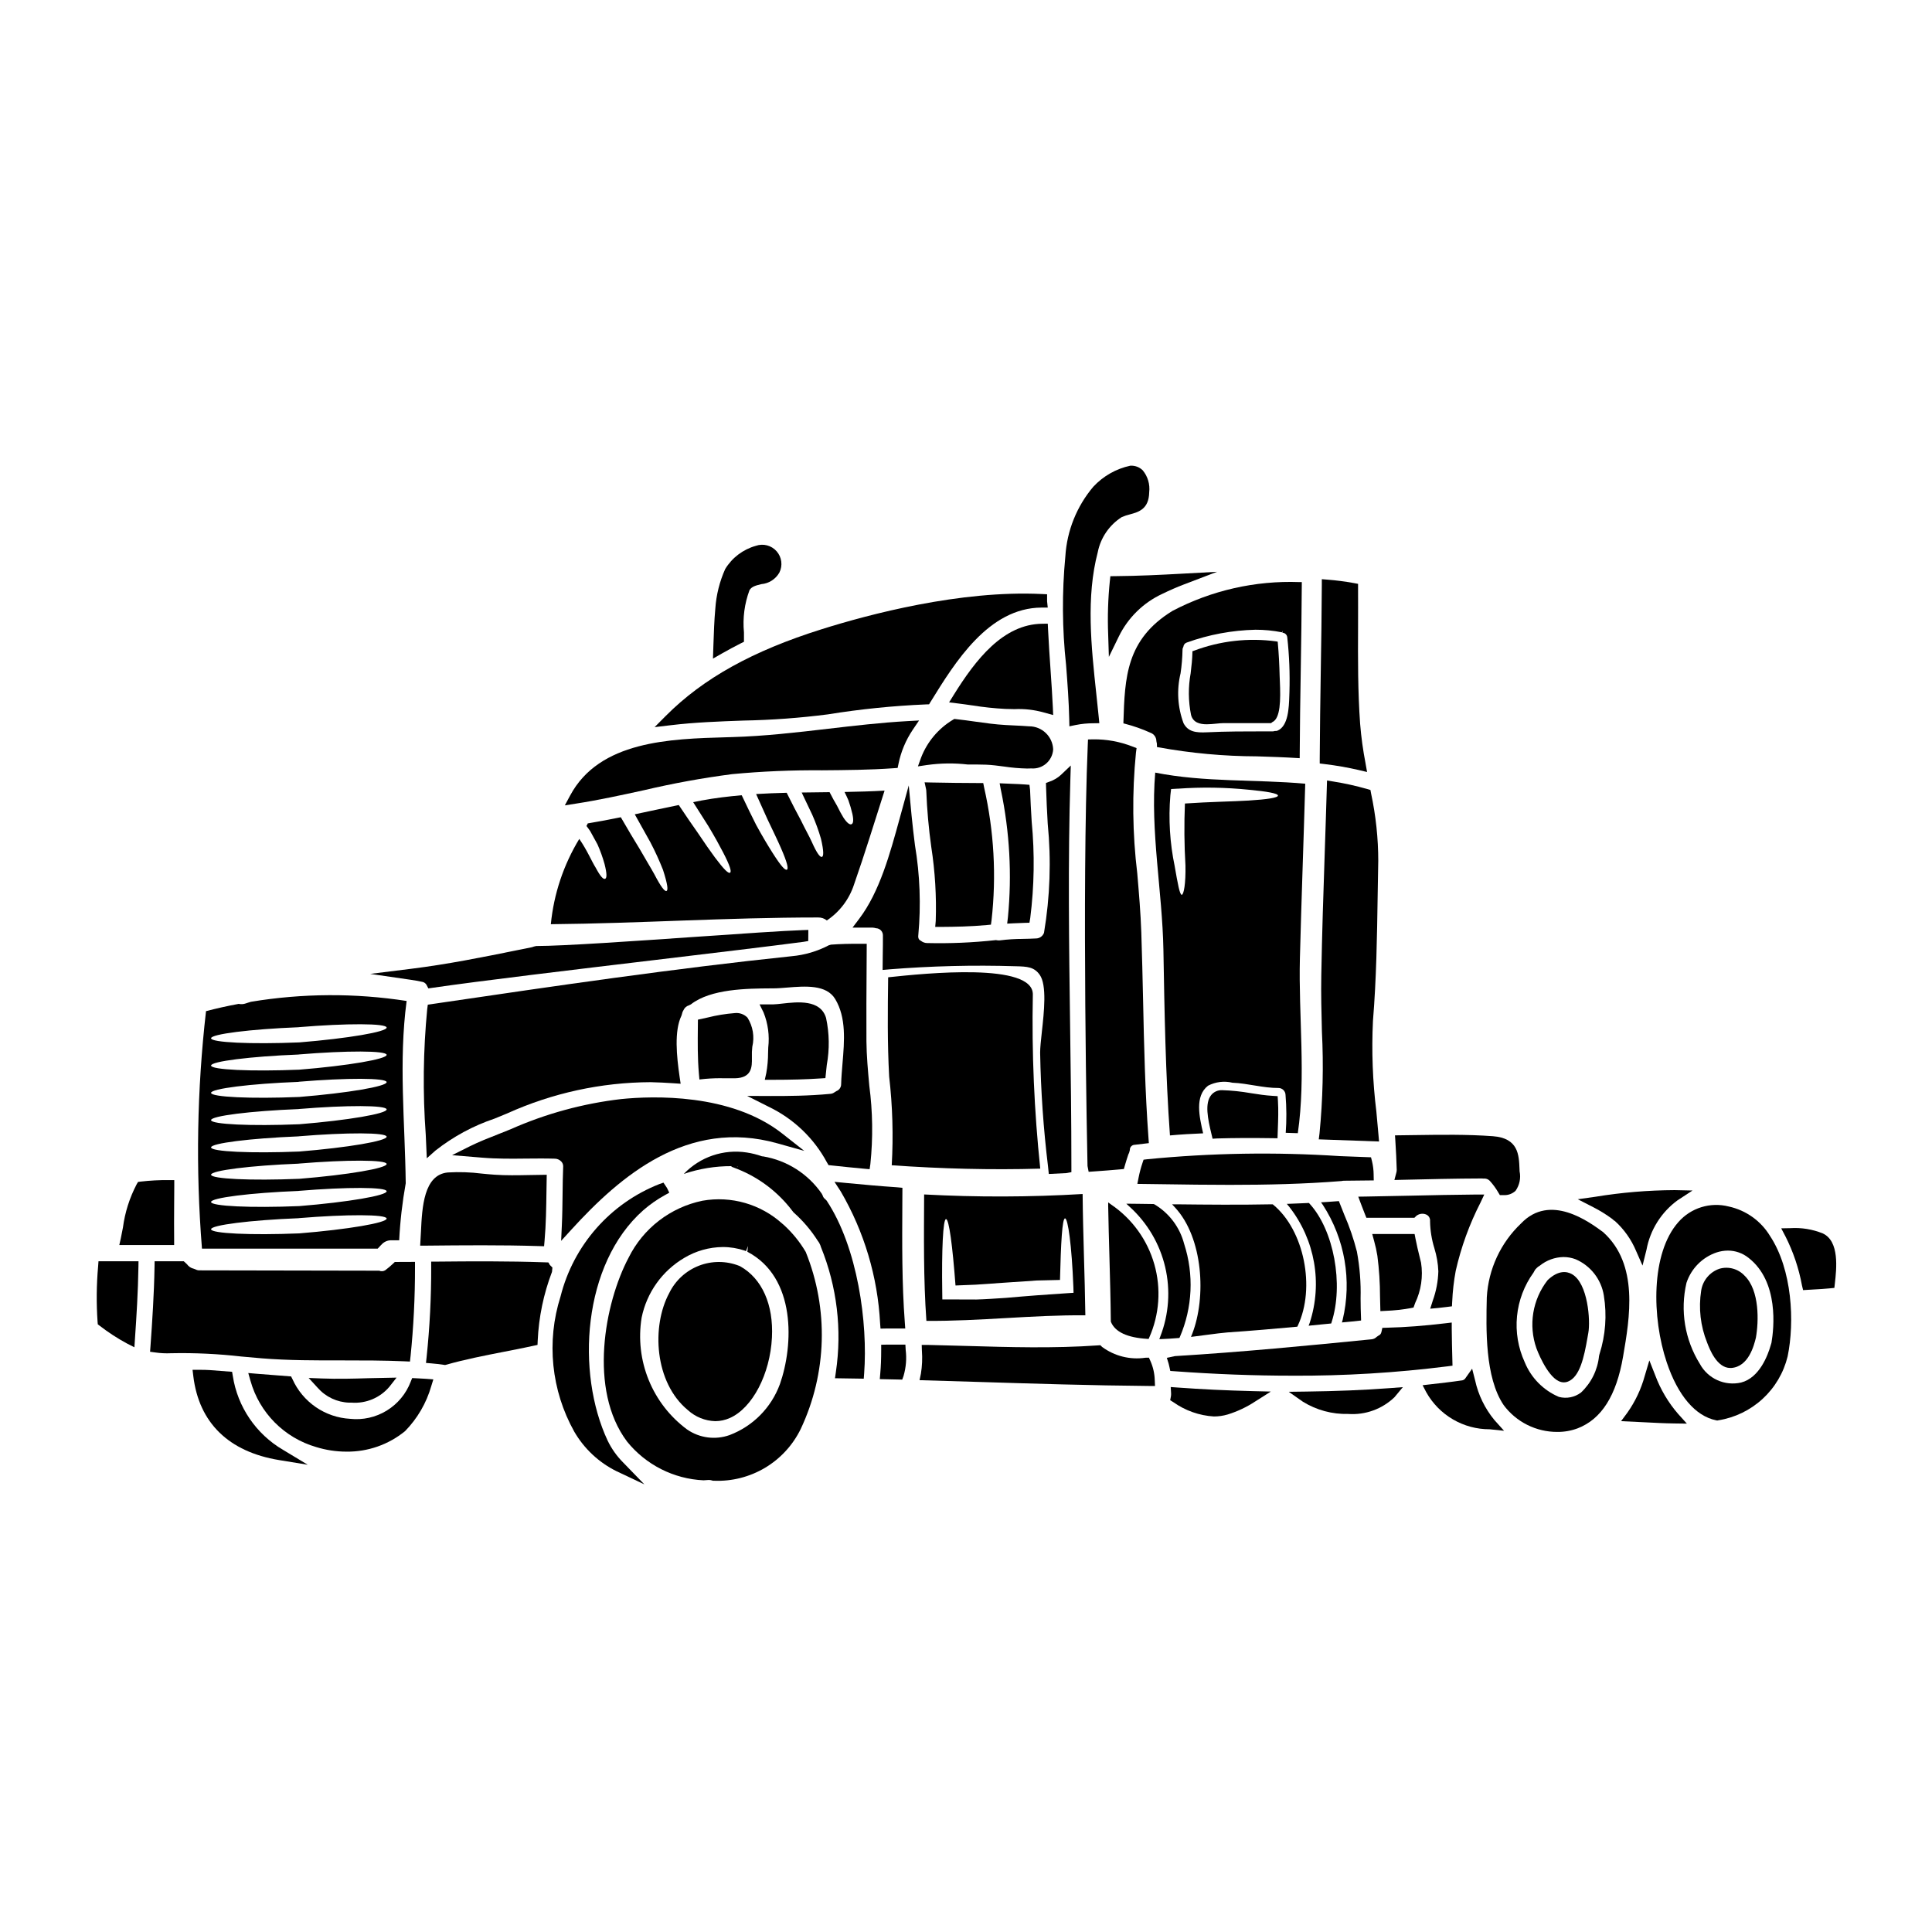 <?xml version="1.0" encoding="UTF-8"?>
<!-- Uploaded to: SVG Repo, www.svgrepo.com, Generator: SVG Repo Mixer Tools -->
<svg fill="#000000" width="800px" height="800px" version="1.1" viewBox="144 144 512 512" xmlns="http://www.w3.org/2000/svg">
 <g>
  <path d="m343.37 421.39c0.625-2.637 0.164-5.414-1.281-7.707-0.879-0.902-2.125-1.348-3.375-1.203-2.434 0.188-4.848 0.582-7.215 1.18l-2.539 0.559-0.02 1.895c-0.043 4.074-0.09 8.293 0.281 12.465l0.133 1.496 1.496-0.16c1.746-0.156 3.504-0.211 5.258-0.16h2.656c4.57-0.086 4.531-3.148 4.5-5.394v-1.574c0.023-0.41 0.059-0.887 0.105-1.395z"/>
  <path d="m363.57 452.77 0.789 0.082c2.887 0.316 5.789 0.605 8.703 0.875l1.395 0.125 0.203-1.383c0.715-6.894 0.621-13.852-0.285-20.727-0.359-3.938-0.727-7.969-0.762-11.809-0.039-6.621 0-13.242 0.047-19.855l0.031-5.961h-1.469c-3-0.027-5.602 0.043-8 0.223l-0.582 0.168-0.004 0.004c-3.055 1.602-6.402 2.586-9.84 2.894-31.113 3.25-62.617 7.871-93.086 12.355l-3.34 0.492-0.145 1.109h-0.004c-1.074 11.078-1.207 22.227-0.395 33.328l0.281 6.266 2.316-2.062h0.004c4.676-3.68 9.949-6.531 15.594-8.434 1.133-0.461 2.273-0.926 3.422-1.406h-0.004c11.938-5.394 24.879-8.211 37.977-8.266 2.023 0.051 4.074 0.145 6.125 0.289l1.836 0.125-0.27-1.816c-0.789-5.422-1.48-12.172 0.488-16.223l0.133-0.441c0.059-0.355 0.191-0.695 0.395-0.996 0.27-0.633 0.809-1.113 1.473-1.305l0.5-0.254c5.285-4.129 14.906-4.195 21.277-4.238h0.527c1.113 0 2.363-0.105 3.68-0.211 4.883-0.395 10.43-0.824 12.758 3.043 2.961 4.926 2.441 11.086 1.938 17.043-0.156 1.883-0.316 3.734-0.363 5.512v-0.008c0.012 0.82-0.492 1.559-1.258 1.848l-0.395 0.238c-0.352 0.293-0.789 0.469-1.246 0.492-5.711 0.547-11.414 0.578-15.742 0.57l-6.277-0.027 5.606 2.82-0.004 0.004c6.644 3.152 12.102 8.352 15.57 14.832z"/>
  <path d="m391.84 389.64h1.574c3.762-0.023 7.82-0.098 12.012-0.488l1.18-0.109 0.16-1.156 0.004-0.004c1.324-11.758 0.656-23.652-1.969-35.188l-0.234-1.18h-1.203c-4.164-0.023-8.32-0.047-12.48-0.145l-1.859-0.043 0.395 1.82-0.004-0.004c0.039 0.172 0.062 0.348 0.062 0.527 0.191 4.949 0.633 9.887 1.32 14.797 1.004 6.484 1.398 13.047 1.18 19.609z"/>
  <path d="m410.91 388.77 1.734-0.086c0.98-0.047 1.969-0.09 2.957-0.117l1.215-0.031 0.199-1.203 0.004-0.004c1.074-8.473 1.207-17.039 0.391-25.539-0.168-2.832-0.34-5.664-0.434-8.484l-0.164-1.32-1.316-0.102c-1.055-0.082-2.109-0.117-3.148-0.156l-3.434-0.148 0.34 1.832 0.004-0.008c2.309 11.055 2.938 22.398 1.855 33.641z"/>
  <path d="m419.68 453.7c-1.609-15.305-2.269-30.691-1.969-46.078 0.266-8.629-28.461-5.688-38.34-4.629-0.117 8.746-0.215 17.52 0.266 26.27h-0.004c0.906 7.812 1.133 15.691 0.688 23.543 13.02 0.918 26.297 1.277 39.359 0.895z"/>
  <path d="m421.19 351.49 0.027 1.059c0.082 3.242 0.262 6.492 0.438 9.734 0.953 9.641 0.621 19.367-0.984 28.922-0.328 0.898-1.184 1.496-2.144 1.496-1.133 0.07-2.269 0.09-3.41 0.113l0.004 0.004c-2.059 0-4.113 0.129-6.156 0.391-0.262 0.027-0.527 0.016-0.789-0.035l-0.227-0.043-0.23 0.027c-5.981 0.652-11.996 0.906-18.008 0.762-0.609-0.004-1.199-0.219-1.672-0.605-0.359-0.168-0.82-0.508-0.676-1.527 0.727-7.934 0.43-15.926-0.887-23.781-0.324-2.606-0.645-5.219-0.895-7.832l-0.754-8.027-2.363 8.594c-2.641 9.637-5.367 19.598-10.754 26.73l-1.789 2.363 5.32-0.004c0.305 0.016 0.609 0.07 0.902 0.16 0.508 0.012 0.988 0.227 1.336 0.598 0.344 0.371 0.523 0.867 0.5 1.371 0 1.668 0 3.324-0.039 4.981l-0.043 4.106 1.621-0.141v-0.004c11.191-0.902 22.422-1.184 33.645-0.836 3.172 0.07 4.894 0.203 6.371 2.269 1.938 2.723 1.148 9.875 0.57 15.098-0.242 2.242-0.461 4.18-0.461 5.617h0.004c0.18 10.074 0.879 20.129 2.094 30.129l0.203 1.938 4.594-0.227 1.391-0.254v-1.418c0-12.355-0.168-24.867-0.336-36.969-0.293-21.59-0.598-43.91 0.066-65.789l0.109-3.59-2.602 2.477c-0.859 0.793-1.875 1.398-2.981 1.781z"/>
  <path d="m416.71 336.48c-1.281-0.105-2.574-0.164-3.867-0.223l-2.285-0.117c-2.754-0.145-5.512-0.535-8.18-0.914-1.652-0.23-3.309-0.465-4.973-0.645l-0.508-0.055-0.43 0.27v-0.008c-3.82 2.312-6.762 5.824-8.371 9.988l-0.836 2.32 2.438-0.363v0.004c3.578-0.504 7.203-0.547 10.793-0.133 1.574 0 3.199-0.02 4.812 0.047 1.613 0.066 3.148 0.277 4.746 0.484 2.035 0.309 4.086 0.488 6.141 0.531 0.363 0 0.727 0 1.094-0.027 1.445 0.121 2.879-0.348 3.977-1.301 1.094-0.953 1.758-2.309 1.84-3.758-0.145-3.418-2.969-6.113-6.391-6.102z"/>
  <path d="m427.36 334.71 0.039 1.773 1.734-0.363v0.004c1.512-0.301 3.047-0.449 4.59-0.449l1.609-0.023-0.156-1.598c-0.199-2.027-0.422-4.074-0.641-6.133-1.359-12.625-2.754-25.688 0.395-37.637h-0.004c0.773-3.809 3.059-7.141 6.332-9.238 0.715-0.309 1.453-0.555 2.207-0.738 2.231-0.605 5.008-1.363 5.082-5.848 0.25-2.102-0.375-4.215-1.73-5.84-0.879-0.848-2.07-1.285-3.289-1.203-3.754 0.812-7.168 2.75-9.785 5.559-4.394 5.191-6.996 11.664-7.414 18.453-0.914 9.578-0.848 19.223 0.191 28.785 0.367 4.758 0.734 9.676 0.84 14.496z"/>
  <path d="m347.55 422.98c0 1.809-0.16 3.609-0.477 5.391l-0.395 1.789h1.832c5.234 0 9.242-0.113 12.988-0.367l1.242-0.082 0.367-3.492c0.754-4.129 0.688-8.363-0.195-12.469-1.484-4.934-7.582-4.242-11.617-3.789-0.918 0.102-1.742 0.199-2.363 0.207h-3.644l1.059 2.133c1.184 2.949 1.613 6.148 1.246 9.305z"/>
  <path d="m314.63 353.42c7.723-1.82 15.535-3.246 23.406-4.266 7.934-0.746 15.898-1.086 23.867-1.016 6.18-0.047 12.566-0.098 18.867-0.547l1.113-0.078 0.227-1.094c0.656-3.223 1.938-6.281 3.773-9.012l1.676-2.473-2.981 0.164c-7.086 0.395-14.203 1.227-21.109 2.031-8.324 0.973-16.926 1.969-25.43 2.207l-1.449 0.043c-15.027 0.422-33.727 0.945-41.496 15.434l-1.406 2.617 2.93-0.461c6.062-0.938 12.137-2.266 18.012-3.551z"/>
  <path d="m420.25 309.3c-10.426 0.074-17.73 9.578-23.508 18.867l-1.223 1.969 2.297 0.281c1.281 0.152 2.562 0.34 3.836 0.523l0.004-0.004c2.902 0.469 5.824 0.781 8.762 0.934 0.789 0.031 1.598 0.043 2.434 0.055h-0.004c2.633-0.125 5.266 0.176 7.801 0.895l2.453 0.672-0.082-1.969c-0.137-3.039-0.367-6.371-0.605-9.883-0.238-3.512-0.496-7.195-0.676-10.945l-0.066-1.414z"/>
  <path d="m255.82 404.18c0.508 0.07 0.957 0.375 1.215 0.82l0.48 0.934 1.039-0.148c12.77-1.859 37.555-4.816 59.434-7.426 15.512-1.855 30.016-3.586 38.926-4.762l1.281-0.219 0.023-2.941-1.527 0.051c-5.203 0.18-16.289 0.949-28.012 1.758-16.531 1.145-35.273 2.445-42.562 2.457l-0.605 0.133c-0.176 0.078-0.359 0.141-0.547 0.184l-3.59 0.723c-9.68 1.969-18.816 3.801-28.422 4.996l-10.852 1.348 10.82 1.574c0.938 0.145 1.918 0.305 2.898 0.52z"/>
  <path d="m363.12 387.93c3.379-2.258 5.906-5.586 7.18-9.445 2.894-8.266 5.449-16.629 8.121-24.965-3.543 0.215-7.062 0.289-10.605 0.363 0.395 0.789 0.723 1.539 1.016 2.191 0.422 1.18 0.777 2.387 1.059 3.613 0.395 1.832 0.191 2.602-0.266 2.754-0.457 0.152-1.18-0.34-2.144-1.832-0.484-0.789-1.012-1.758-1.664-3.086-0.602-0.988-1.25-2.191-1.969-3.59-2.457 0.023-4.941 0.047-7.394 0.094 1.059 2.191 2 4.168 2.793 5.879l0.004 0.004c0.91 2.066 1.684 4.191 2.312 6.359 0.789 3.379 0.719 4.699 0.238 4.82s-1.328-0.965-2.652-3.938c-0.648-1.469-1.73-3.324-2.914-5.781-1.086-2.004-2.34-4.414-3.758-7.277-2.699 0.07-5.398 0.168-8.102 0.336 1.133 2.484 2.144 4.723 3.016 6.691 1.516 3.184 2.719 5.664 3.566 7.617 1.684 3.856 2.047 5.512 1.574 5.734-0.473 0.223-1.574-0.941-3.856-4.555-1.129-1.781-2.578-4.168-4.285-7.301-1.133-2.238-2.414-4.867-3.832-7.871-3.519 0.316-7.039 0.723-10.531 1.375-0.766 0.145-1.574 0.316-2.336 0.457 1.516 2.363 2.867 4.484 4.023 6.34 1.734 2.891 2.988 5.18 3.906 6.961 1.855 3.566 2.289 5.117 1.855 5.394-0.438 0.281-1.574-0.789-4-4.023-1.203-1.613-2.723-3.805-4.602-6.606-1.449-2.047-3.113-4.481-4.992-7.301-3.883 0.789-7.758 1.641-11.664 2.461 1.574 2.793 2.965 5.277 4.144 7.422v0.004c1.246 2.371 2.359 4.805 3.34 7.297 1.25 3.883 1.398 5.422 0.918 5.594-0.48 0.168-1.473-1.086-3.254-4.508-0.941-1.711-2.289-3.883-3.906-6.723-1.422-2.289-3.059-5.062-4.941-8.312-2.918 0.602-5.828 1.152-8.77 1.637h0.004c-0.023 0.086-0.055 0.168-0.102 0.242-0.086 0.141-0.168 0.285-0.238 0.434 0.363 0.484 0.723 0.941 1.012 1.398 0.699 1.277 1.328 2.438 1.906 3.473v-0.004c0.75 1.688 1.379 3.43 1.875 5.207 0.676 2.648 0.625 3.758 0.145 3.938-0.48 0.176-1.25-0.625-2.508-2.988-1.059-1.66-2.144-4.41-4.328-7.59-4.18 6.875-6.758 14.602-7.539 22.605 23.547-0.219 46.445-1.785 70.824-1.785 0.844-0.023 1.664 0.254 2.32 0.785z"/>
  <path d="m340.37 314.47 0.789-0.395v-2.477 0.004c-0.367-3.801 0.137-7.629 1.469-11.203 0.551-0.926 1.574-1.223 3.148-1.598 1.996-0.176 3.781-1.32 4.769-3.062 0.93-1.855 0.641-4.094-0.734-5.648-1.371-1.559-3.555-2.129-5.512-1.438-3.387 0.945-6.289 3.144-8.113 6.148-1.484 3.312-2.371 6.859-2.617 10.48-0.293 3.203-0.395 6.465-0.504 9.613l-0.121 3.644 2.297-1.312c1.676-0.953 3.383-1.875 5.129-2.758z"/>
  <path d="m340.92 334.96c7.519-0.137 15.023-0.684 22.48-1.645 8.613-1.391 17.301-2.273 26.02-2.641l0.789-0.023 0.418-0.676c6.488-10.504 15.352-24.891 29.406-24.961h1.633l-0.172-1.625h-0.004c-0.008-0.164-0.008-0.328 0-0.492v-1.41l-1.406-0.066c-21.602-1.047-45.801 5.387-58.301 9.32-18.301 5.738-31.43 13.027-41.305 22.941l-3.004 3.016 4.223-0.504c6.375-0.773 12.91-1.008 19.223-1.234z"/>
  <path d="m197.52 474.86c0 0.023 0.023 0.023 0.023 0.047h46.535c0.238-0.238 0.48-0.48 0.695-0.742v-0.004c0.094-0.117 0.199-0.223 0.316-0.312 0.66-0.758 1.621-1.184 2.625-1.16h2.074c0.254-5.066 0.836-10.113 1.734-15.109-0.191-16.168-1.906-32.273 0.238-48.316l0.004 0.004c-13.68-2.121-27.605-2.047-41.258 0.215-0.457 0.145-0.914 0.266-1.375 0.434-0.602 0.215-1.25 0.254-1.875 0.121-3.016 0.555-5.902 1.203-8.66 1.93-2.387 20.832-2.754 41.844-1.086 62.746zm25.645-58.648c12.77-1.059 23.223-1.035 23.301 0.098 0.078 1.133-10.266 2.891-23.16 3.938-12.867 0.531-23.324 0.023-23.371-1.086-0.051-1.109 10.379-2.426 23.227-2.934zm0 7.231c12.77-1.059 23.223-1.035 23.301 0.094s-10.266 2.894-23.16 3.938c-12.867 0.527-23.324 0.023-23.371-1.086-0.051-1.109 10.379-2.422 23.227-2.93zm0 7.231c12.77-1.062 23.223-1.039 23.301 0.094 0.078 1.133-10.266 2.894-23.16 3.938-12.867 0.531-23.324 0.023-23.371-1.082-0.051-1.105 10.379-2.43 23.227-2.918zm0 7.227c12.77-1.059 23.223-1.035 23.301 0.098 0.078 1.133-10.266 2.894-23.16 3.938-12.867 0.531-23.324 0.023-23.371-1.086-0.051-1.109 10.379-2.426 23.227-2.934zm0 7.231c12.77-1.059 23.223-1.035 23.301 0.098 0.078 1.133-10.266 2.891-23.16 3.938-12.867 0.527-23.324 0.023-23.371-1.086-0.051-1.109 10.379-2.418 23.227-2.934zm0 7.231c12.77-1.062 23.223-1.035 23.301 0.094 0.078 1.129-10.266 2.894-23.16 3.938-12.867 0.531-23.324 0.027-23.371-1.082-0.051-1.109 10.379-2.43 23.227-2.934zm0 7.231c12.77-1.062 23.223-1.039 23.301 0.094 0.078 1.133-10.266 2.894-23.16 3.938-12.867 0.531-23.324 0.023-23.371-1.082-0.051-1.105 10.379-2.43 23.227-2.934zm0 7.227c12.77-1.059 23.223-1.035 23.301 0.098 0.078 1.133-10.266 2.894-23.16 3.938-12.867 0.531-23.324 0.023-23.371-1.086-0.051-1.109 10.379-2.426 23.227-2.934z"/>
  <path d="m466.54 445.7c4.356-0.125 9.125-0.152 14.562-0.07l1.453 0.023 0.09-2.598c0.09-2.363 0.176-4.82 0.027-7.258l-0.082-1.305-1.305-0.078c-1.926-0.113-3.809-0.395-5.809-0.715h0.004c-2.508-0.445-5.043-0.707-7.586-0.789h-0.062c-1.105-0.039-2.168 0.441-2.863 1.305-1.719 2.16-0.934 6.144 0.094 10.379l0.285 1.18z"/>
  <path d="m490.8 495.33 0.789-0.082c0.789-0.086 1.617-0.164 2.434-0.242 0.816-0.078 1.629-0.152 2.438-0.238l0.32-0.035 0.098-0.305c3.266-10.066 0.598-24.469-5.84-31.453l-0.152-0.164h-0.23c-1.539 0.074-3.082 0.145-4.621 0.191l-1.02 0.035 0.66 0.789-0.008-0.004c6.824 8.711 8.852 20.254 5.41 30.77z"/>
  <path d="m459.62 498.29 0.824-0.102c1.18-0.145 2.309-0.297 3.375-0.438 2.238-0.293 4.172-0.547 5.477-0.645 6.277-0.422 12.469-0.969 18.223-1.492l0.281-0.027 0.121-0.25c4.766-10.082 1.672-25.363-6.5-32.066l-0.141-0.113-0.195-0.004c-8.559 0.172-17.203 0.094-25.336 0h-1.145l0.789 0.844c7.445 8.012 8.352 23.805 4.535 33.535z"/>
  <path d="m499.62 494.46 0.703-0.066c1.309-0.117 2.606-0.238 3.91-0.395l0.465-0.051-0.008-0.469c-0.09-1.777-0.105-3.621-0.121-5.406v-0.004c0.109-4.152-0.219-8.305-0.977-12.387-0.844-3.324-1.957-6.574-3.328-9.723-0.445-1.102-0.891-2.199-1.312-3.309l-0.133-0.344-0.371 0.027c-1.07 0.09-2.16 0.156-3.231 0.227l-1.137 0.07 0.516 0.719v0.004c5.816 9 7.703 19.984 5.223 30.41z"/>
  <path d="m523.02 490.82 2.223-0.207c0.789-0.074 1.574-0.168 2.316-0.27l1.223-0.156 0.062-1.23h0.004c0.121-2.754 0.434-5.496 0.938-8.203 1.422-6.273 3.629-12.344 6.566-18.07l0.992-2.117h-2.344c-5.668 0.043-11.344 0.168-17.016 0.297-3.984 0.086-7.961 0.176-11.938 0.234l-2.094 0.031 0.734 1.969c0.344 0.902 0.68 1.805 1.047 2.707l0.375 0.926h12.715l0.434-0.434h-0.004c0.727-0.645 1.758-0.82 2.66-0.453 0.711 0.289 1.145 1.016 1.066 1.781 0.039 2.434 0.426 4.852 1.145 7.176 0.613 1.984 0.969 4.039 1.051 6.113-0.078 2.652-0.574 5.277-1.477 7.769z"/>
  <path d="m513.53 456.71 1.969-0.047c7.086-0.168 14.141-0.336 21.234-0.359l0.309 0.027h0.133v0.004c0.598-0.062 1.195 0.148 1.617 0.578 0.863 0.949 1.625 1.984 2.266 3.098l0.422 0.699h0.941-0.004c1.188 0.09 2.356-0.324 3.227-1.141 1.051-1.496 1.438-3.363 1.066-5.156l-0.02-0.562c-0.148-3.859-0.324-8.238-7.055-8.742-6.836-0.504-13.75-0.395-20.434-0.301l-5.512 0.074 0.102 1.555c0.168 2.535 0.285 5.074 0.359 7.566h0.004c-0.004 0.273-0.043 0.547-0.121 0.809z"/>
  <path d="m469.93 458c9.801 0 19.723-0.215 29.637-1.016 0.195-0.051 0.391-0.078 0.59-0.078l7.902-0.086-0.031-1.492h0.004c-0.008-1.199-0.152-2.394-0.43-3.562l-0.273-1.07-8.301-0.316c-17.008-1.117-34.082-0.836-51.051 0.836l-0.918 0.113-0.297 0.879h0.004c-0.422 1.242-0.758 2.512-1.012 3.797l-0.344 1.738 6.84 0.09c5.832 0.09 11.73 0.168 17.68 0.168z"/>
  <path d="m519.11 472.21-0.227-1.18h-11.227l0.508 1.867c0.359 1.281 0.645 2.586 0.855 3.902 0.465 3.59 0.699 7.203 0.703 10.82l0.094 3.844 1.52-0.086v0.004c2.16-0.086 4.316-0.32 6.445-0.703l0.816-0.164 0.426-1.18h-0.004c1.594-3.328 2.144-7.055 1.574-10.699l-0.336-1.379c-0.418-1.691-0.824-3.356-1.148-5.047z"/>
  <path d="m504.09 348.07 2.199 0.516-0.395-2.219h0.004c-0.68-3.484-1.164-7.004-1.449-10.543-0.617-8.516-0.582-17.223-0.547-25.645 0-3.418 0.023-6.824 0-10.234v-1.219l-1.18-0.219h-0.004c-2.266-0.41-4.551-0.707-6.848-0.887l-1.574-0.129v1.574c-0.031 7.617-0.156 15.223-0.277 22.828-0.117 7.707-0.238 15.41-0.277 23.125v1.312l1.305 0.16h0.004c3.039 0.363 6.055 0.891 9.039 1.578z"/>
  <path d="m441.72 335.31v0.395l0.395 0.094c2.316 0.602 4.582 1.398 6.762 2.383 0.938 0.332 1.566 1.211 1.574 2.203l0.027 0.156v0.004c0.098 0.328 0.141 0.676 0.125 1.023v0.395l0.395 0.082-0.004-0.004c8.617 1.57 17.359 2.371 26.117 2.398 3.543 0.113 7.215 0.23 10.805 0.457l0.52 0.031v-0.52c0.035-7.613 0.156-15.352 0.277-22.828 0.117-7.477 0.238-15.223 0.277-22.828l-0.004-0.496h-0.68c-11.672-0.422-23.254 2.211-33.594 7.637-12.301 7.555-12.621 17.688-12.992 29.418zm15.137-12.879h0.004c0.309-2.059 0.48-4.137 0.52-6.219v-0.023c-0.016-0.223 0.043-0.449 0.168-0.637l0.062-0.172c0.059-0.512 0.41-0.941 0.902-1.102 5.836-2.102 11.977-3.246 18.18-3.391 2.359-0.008 4.715 0.223 7.031 0.684h-0.023l0.273-0.395-0.145 0.438v0.027l0.133 0.039-0.004 0.004c0.633 0.078 1.125 0.59 1.18 1.227 0.531 4.793 0.723 9.613 0.578 14.434 0 0.32-0.027 0.668-0.035 1.047-0.105 3.188-0.27 8.004-3.106 9.23h-0.004c-0.207 0.09-0.438 0.121-0.664 0.098h-0.09l-0.082 0.027c-0.152 0.047-0.312 0.074-0.473 0.074h-2.305c-4.559 0-10.211 0-15.113 0.246-3.004 0.152-4.992-0.176-6.172-2.363l-0.004 0.004c-1.59-4.246-1.871-8.867-0.809-13.277z"/>
  <path d="m432.5 454.54 1.547-0.109c2.266-0.16 4.551-0.328 6.785-0.535l1.004-0.094 0.277-0.973c0.285-0.992 0.594-1.969 0.895-2.852h-0.004c0.066-0.172 0.145-0.34 0.23-0.504l0.184-0.688h0.004c-0.027-0.367 0.105-0.727 0.355-0.992 0.254-0.266 0.605-0.418 0.973-0.414l3.707-0.438-0.102-1.402c-0.887-12.156-1.18-24.508-1.426-36.465-0.133-5.981-0.273-11.965-0.473-17.965-0.18-5.188-0.625-10.438-1.059-15.52l0.004 0.004c-1.301-10.672-1.422-21.457-0.359-32.156l0.16-1.18-1.098-0.418c-3.305-1.301-6.836-1.949-10.387-1.906l-1.387 0.031-0.059 1.391c-1.602 38.18-0.133 108.66-0.07 111.64z"/>
  <path d="m571.27 467.04 0.395 0.352c0.125 0.066 0.242 0.148 0.355 0.238 2.387 2.176 4.277 4.844 5.531 7.824l1.738 3.938 1.043-4.184 0.004-0.004c0.965-5.254 3.906-9.938 8.215-13.098l3.988-2.606-4.762-0.105h-0.004c-7.047 0.035-14.078 0.625-21.031 1.77l-4.621 0.648 4.152 2.129c1.75 0.895 3.418 1.934 4.996 3.098z"/>
  <path d="m463.82 335.94c0.828 0 1.684-0.086 2.484-0.164 0.711-0.074 1.387-0.141 1.969-0.141h12.574l0.234-0.184c0.039-0.035 0.082-0.07 0.078-0.074 2.176-0.93 2.25-5.809 2.012-10.949-0.023-0.457-0.039-0.848-0.047-1.129-0.078-3.203-0.234-6.109-0.488-8.875l-0.031-0.375-0.367-0.066 0.004-0.008c-7.394-1.008-14.926-0.148-21.906 2.5l-0.336 0.109v0.352c-0.031 1.746-0.234 3.543-0.461 5.445l0.004-0.004c-0.672 3.668-0.641 7.426 0.094 11.082 0.543 2.023 2.285 2.481 4.184 2.481z"/>
  <path d="m438.26 296.7-0.141 1.309-0.004-0.004c-0.477 4.688-0.625 9.402-0.438 14.113l0.188 5.965 2.613-5.363v-0.004c2.426-4.984 6.488-8.98 11.512-11.32 2-0.973 3.871-1.789 5.734-2.5l8.816-3.363-9.422 0.508c-5.582 0.305-11.531 0.598-17.547 0.645z"/>
  <path d="m509.32 444.87c-0.18-2.098-0.367-4.199-0.57-6.297-0.984-7.961-1.289-15.996-0.902-24.008 0.914-11.137 1.082-22.348 1.246-33.195 0.047-3.047 0.094-6.098 0.156-9.16h0.004c0-6.039-0.641-12.062-1.91-17.965l-0.164-0.895-0.871-0.25c-2.945-0.848-5.941-1.512-8.973-1.992l-1.66-0.273-0.051 1.684c-0.164 5.789-0.363 11.578-0.555 17.367-0.359 10.676-0.723 21.711-0.914 32.578-0.094 4.922 0.039 9.992 0.164 14.898 0.457 8.996 0.246 18.012-0.633 26.973l-0.199 1.605 15.973 0.566z"/>
  <path d="m489.9 351.69c-13.207-1.18-26.656-0.336-39.754-2.941-1.328 15.52 1.879 31.449 2.168 46.922 0.289 16.484 0.555 32.793 1.734 49.23 2.914-0.266 5.852-0.434 8.793-0.555-0.988-4.328-2.285-9.84 1.305-12.625 1.988-1.031 4.281-1.312 6.457-0.789 4.144 0.168 8.121 1.422 12.266 1.398 0.984 0.035 1.773 0.824 1.809 1.809 0.277 3.352 0.297 6.719 0.051 10.07 1.059 0.027 2.117 0.074 3.203 0.098 2.191-14.988 0.168-31.207 0.555-46.316 0.398-15.43 0.977-30.875 1.414-46.301zm-14.957 4.461c-4.438 0.266-10.41 0.34-16.926 0.789v-0.004c-0.227 5.477-0.18 10.961 0.141 16.434 0.098 4.844-0.457 7.762-0.988 7.762s-1.059-2.941-1.855-7.519l0.004 0.004c-1.297-6.203-1.688-12.559-1.16-18.871l0.191-1.641 1.637-0.094h0.172c6.273-0.449 12.57-0.355 18.824 0.285 4.746 0.438 7.688 0.965 7.688 1.543 0 0.578-2.941 1.023-7.734 1.312z"/>
  <path d="m255.17 509.3-1.938-0.098-0.395 0.961h0.004c-1.211 3.184-3.445 5.879-6.352 7.66s-6.32 2.547-9.707 2.18c-3.262-0.184-6.414-1.262-9.105-3.113-2.691-1.852-4.824-4.406-6.164-7.387l-0.371-0.738-3.707-0.285c-1.844-0.133-3.684-0.273-5.512-0.43l-2.125-0.184 0.574 2.055 0.004-0.004c2.375 8.477 8.961 15.117 17.414 17.566 2.598 0.805 5.297 1.211 8.016 1.215 5.656 0.07 11.156-1.852 15.539-5.434 3.273-3.348 5.664-7.457 6.953-11.957l0.543-1.758-1.836-0.145c-0.598-0.051-1.223-0.078-1.836-0.105z"/>
  <path d="m456.55 498.57 0.121-0.242c3.363-7.816 3.766-16.586 1.141-24.68-1.145-4.418-3.996-8.199-7.93-10.516l-0.211-0.051c-1.305-0.031-2.598-0.043-3.894-0.055l-3.293-0.035 0.938 0.871v-0.004c4.656 4.238 7.922 9.789 9.363 15.918 1.438 6.129 0.984 12.555-1.301 18.422l-0.254 0.688 0.73-0.023c1.289-0.047 2.703-0.133 4.328-0.27z"/>
  <path d="m351.73 468.63-0.426-0.359v0.004c-5.738-5.176-13.539-7.414-21.148-6.07-8.492 1.754-15.711 7.316-19.566 15.086-6.363 11.992-10.711 35.031-0.426 48.719v0.004c4.977 6.172 12.363 9.918 20.285 10.285 0.453-0.023 0.906-0.047 1.289-0.09 0.32-0.016 0.641 0.023 0.941 0.121l0.234 0.078h0.25c4.758 0.203 9.473-0.984 13.566-3.418 4.094-2.438 7.383-6.016 9.473-10.297 6.961-14.773 7.441-31.781 1.324-46.926-1.566-2.652-3.519-5.055-5.797-7.137zm-9.5 5.57-0.176 1.523c12.988 6.805 12.27 24.734 8.621 35.121h-0.004c-2.281 6.211-7.144 11.125-13.332 13.469-3.766 1.34-7.949 0.789-11.242-1.48-4.539-3.356-8.062-7.898-10.188-13.125-2.129-5.231-2.773-10.941-1.871-16.512 1.352-6.656 5.473-12.426 11.332-15.863 3.078-1.84 6.59-2.824 10.176-2.856 1.973-0.004 3.938 0.316 5.809 0.949l0.344 0.145 0.531-1.375z"/>
  <path d="m455.23 507.39c10.699 0.789 21.18 1.18 31.27 1.18l-0.004 0.004c13.742 0.066 27.477-0.766 41.113-2.484l1.32-0.172-0.035-1.332c-0.074-2.809-0.145-5.621-0.168-8.453v-1.648l-1.641 0.195c-5.574 0.668-10.676 1.059-15.602 1.18l-1.148 0.035-0.246 1.117h-0.008c-0.074 0.426-0.363 0.781-0.766 0.938l-0.496 0.344c-0.363 0.371-0.852 0.598-1.371 0.637-16.719 1.668-34.516 3.387-52.09 4.453l-2.133 0.457 0.477 1.547c0.078 0.27 0.141 0.555 0.203 0.852l0.234 1.074z"/>
  <path d="m455.93 511.7-1.676-0.121 0.098 1.676c0.016 0.273-0.004 0.551-0.051 0.82l-0.188 0.996 0.863 0.535h-0.004c3.156 2.231 6.871 3.539 10.727 3.773 1.234 0 2.465-0.18 3.648-0.527 2.598-0.805 5.066-1.973 7.336-3.473l4.102-2.602-4.852-0.117c-6.926-0.176-13.656-0.484-20.004-0.961z"/>
  <path d="m438.47 463.22-0.789-0.562v0.973c0.074 4.438 0.199 8.875 0.324 13.316 0.156 5.641 0.32 11.469 0.375 17.211l0.039 0.188c1.109 2.652 4.348 4.152 9.633 4.469l0.348 0.02 0.137-0.316c2.727-6.129 3.211-13.023 1.371-19.473-1.84-6.453-5.887-12.055-11.438-15.824z"/>
  <path d="m377.24 494.71 0.105 1.387 1.395-0.027h2.363 2.797l-0.113-1.574c-0.789-10.43-0.711-21.086-0.66-31.391l0.023-4.328-1.379-0.129c-4.562-0.312-9.086-0.719-13.57-1.152l-3.055-0.297 1.672 2.57c6.211 10.652 9.781 22.629 10.422 34.941z"/>
  <path d="m362.69 461.79c-0.332-0.242-0.57-0.594-0.68-0.992l-0.238-0.465c-3.625-5.254-9.227-8.82-15.523-9.875-0.102 0-0.203 0-0.309-0.023-1.309-0.465-2.66-0.805-4.035-1.012-6.156-0.953-12.391 1.168-16.688 5.676 4.082-1.383 8.367-2.078 12.676-2.059l-0.09 0.133 1.723 0.664 0.004 0.004c5.719 2.297 10.703 6.109 14.426 11.02l0.34 0.43c2.496 2.211 4.668 4.762 6.453 7.582 0.188 0.223 0.348 0.473 0.469 0.738 0.141 0.266 0.25 0.547 0.328 0.84 4.266 10.488 5.637 21.93 3.973 33.133l-0.238 1.664 7.625 0.117 0.105-1.387c0.996-13.344-1.695-33.371-9.957-45.824zm-23.402-8.629h0.215l-0.082 0.117c-0.035-0.031-0.082-0.082-0.133-0.125z"/>
  <path d="m190.15 472.47c-0.047-2.918 0-5.828 0-8.754 0-1.828 0.035-3.656 0.035-5.492v-1.488h-1.492 0.004c-2.473-0.02-4.945 0.109-7.402 0.395l-0.711 0.09-0.367 0.617v0.004c-1.875 3.578-3.109 7.457-3.637 11.465-0.18 0.957-0.367 1.914-0.566 2.859l-0.395 1.785h14.531z"/>
  <path d="m383.94 500.34h-2.562-2.41l-1.445 0.031v1.445c0 2.258-0.074 4.25-0.238 6.094l-0.133 1.574 5.949 0.125 0.359-1h-0.004c0.652-2.227 0.844-4.566 0.559-6.867z"/>
  <path d="m448.87 504.67-0.395-0.875-0.965 0.02 0.004 0.004c-4.043 0.59-8.152-0.438-11.441-2.863l-0.473-0.461-0.66 0.047c-11.652 0.82-23.508 0.477-34.973 0.141-3.383-0.098-6.762-0.191-10.152-0.266h-1.551l0.047 1.574 0.004 0.004c0.148 2.016 0.059 4.043-0.266 6.039l-0.359 1.723 15.105 0.453c14.988 0.469 30.484 0.957 45.738 1.086h1.555l-0.066-1.555h-0.004c-0.047-1.75-0.438-3.473-1.148-5.07z"/>
  <path d="m599.64 480.24c-2.559 0.891-4.41 3.125-4.812 5.801-0.727 4.644-0.184 9.395 1.574 13.754 0.637 1.68 2.562 6.734 6.148 6.734 0.074 0.004 0.145 0.004 0.219 0 4.66-0.309 6.078-6.051 6.562-8.031 0.766-4.262 0.996-12.512-2.969-16.398v0.004c-1.703-1.855-4.309-2.578-6.723-1.863z"/>
  <path d="m490.1 512.78-4.574 0.059 3.746 2.625c3.602 2.231 7.777 3.356 12.012 3.246 4.527 0.324 8.98-1.285 12.258-4.422l2.231-2.68-3.481 0.262c-6.746 0.508-14.004 0.805-22.191 0.91z"/>
  <path d="m602.15 463.74c-4.875-1.254-10.039 0.34-13.359 4.121-7.324 8.266-7.059 25.34-3.086 37.184 2.945 8.785 7.594 14.242 13.09 15.352l0.289 0.055 0.289-0.055c4.387-0.695 8.473-2.676 11.742-5.688 3.269-3.012 5.574-6.922 6.625-11.238 1.887-9.125 1.227-23.008-4.664-31.926-2.418-3.988-6.367-6.809-10.926-7.805zm3.262 46.645c-4.34 0.996-8.816-1.027-10.934-4.945-3.988-6.406-5.262-14.133-3.543-21.48 1.254-3.789 4.207-6.773 7.988-8.055 0.969-0.316 1.98-0.48 3-0.484 1.973 0 3.883 0.672 5.426 1.898 8.16 6.316 6.75 18.793 6.106 22.543-0.059 0.238-0.129 0.477-0.215 0.707-0.73 2.551-2.945 8.57-7.828 9.816z"/>
  <path d="m627.06 470.87c-2.734-1.109-5.684-1.586-8.629-1.395l-2.391 0.043 1.109 2.117h0.004c2.074 4.098 3.551 8.473 4.383 12.988l0.301 1.27 2.887-0.172c1.414-0.078 2.82-0.152 4.223-0.297l1.18-0.121 0.133-1.18c0.441-3.902 1.258-11.18-3.199-13.254z"/>
  <path d="m582.67 508.51-1.574-3.988-1.223 4.109c-0.961 3.496-2.519 6.797-4.613 9.758l-1.656 2.231 6.25 0.301c2.621 0.137 5.234 0.277 7.805 0.309l3.383 0.047-2.266-2.512h-0.004c-2.633-3.027-4.699-6.5-6.102-10.254z"/>
  <path d="m568.85 470.53c-3.844-2.828-14.078-10.348-21.75-2.309-5.414 5.129-8.664 12.137-9.082 19.586-0.195 8.426-0.5 21.168 4.445 28.523h-0.004c3.352 4.527 8.664 7.18 14.297 7.144 1.824 0.012 3.637-0.312 5.344-0.953 6.316-2.438 10.254-8.66 12.027-18.98 1.777-10.32 4.227-24.469-5.277-33.012zm-0.957 32.273-0.133 0.555v0.004c-0.375 3.695-2.07 7.129-4.777 9.672-1.668 1.27-3.828 1.695-5.856 1.16-4.113-1.746-7.367-5.047-9.055-9.184-1.75-3.812-2.457-8.02-2.047-12.195 0.406-4.176 1.918-8.168 4.375-11.566l0.184-0.34c0.145-0.32 0.355-0.605 0.621-0.836 0.254-0.273 0.547-0.496 0.875-0.672 1.777-1.43 3.981-2.231 6.262-2.273 1.102 0 2.191 0.199 3.219 0.59 3.988 1.719 6.816 5.367 7.481 9.66 0.836 5.168 0.441 10.461-1.148 15.449z"/>
  <path d="m534.92 509.81-0.789-3.094-1.844 2.613h0.004c-0.25 0.312-0.621 0.5-1.02 0.516h-0.027c-2.672 0.395-5.367 0.691-8.109 1.008l-2.133 0.246 0.996 1.902c1.676 2.973 4.109 5.445 7.059 7.16 2.945 1.719 6.297 2.621 9.707 2.613l3.824 0.395-2.57-2.859 0.004 0.004c-2.512-3.047-4.262-6.648-5.102-10.504z"/>
  <path d="m560.54 481.64c-1.336-0.734-3.508-1.07-6.297 1.508l-0.133 0.137c-3.984 5.117-5.09 11.91-2.941 18.031 0.023 0.07 2.644 7.203 5.945 8.715 0.422 0.199 0.883 0.305 1.352 0.309 0.359 0 0.715-0.066 1.047-0.203 3.148-1.23 4.285-6.441 5.191-11.68l0.223-1.277c0.566-3.055-0.055-13.145-4.387-15.539z"/>
  <path d="m431.63 492.57c-0.145-10.723-0.629-21.422-0.723-32.145h-0.004c-13.984 0.832-28.008 0.871-42 0.117-0.051 11.184-0.191 22.34 0.602 33.5 14.121 0.117 28.074-1.594 42.125-1.473zm-36.918-25.492c0.789 0 1.711 7.012 2.508 17.59 1.734-0.07 3.496-0.145 5.348-0.215 2.457-0.168 5.039-0.34 7.664-0.531 2.941-0.191 5.805-0.395 8.531-0.578 2.144-0.047 4.168-0.094 6.144-0.145 0.242-9.637 0.578-16.387 1.352-16.312 0.77 0.074 1.758 7.133 2.195 18.105l0.047 1.613-1.812 0.117c-2.387 0.168-4.965 0.34-7.66 0.531s-5.57 0.457-8.484 0.699c-2.695 0.168-5.273 0.363-7.805 0.434-2.531 0-4.965 0-7.254-0.023h-1.758l-0.023-1.836c-0.176-11.406 0.211-19.453 1.004-19.453z"/>
  <path d="m275.09 455.31c-1.129-0.074-2.269-0.184-3.418-0.297-2.969-0.375-5.965-0.477-8.953-0.301-6.441 0.559-6.856 9.281-7.16 15.645l-0.211 3.75h1.574c9.781-0.098 19.914-0.195 29.867 0.117l1.398 0.043 0.121-1.391c0.395-4.441 0.449-8.926 0.512-13.273l0.07-4.277-4.641 0.074c-3.008 0.055-6.129 0.121-9.16-0.09z"/>
  <path d="m205.7 508.68-0.191-1.137-5.856-0.453c-0.957-0.074-1.938-0.074-2.961-0.074h-1.664l0.199 1.652c1.488 12.375 9.359 20.074 22.766 22.27l7.562 1.234-6.562-3.961v0.004c-7.137-4.188-12.02-11.359-13.293-19.535z"/>
  <path d="m213.35 503.97c7.106 0.574 14.383 0.562 21.418 0.551 5.438 0 11.02 0 16.488 0.242l1.387 0.066 0.152-1.383 0.004 0.004c0.797-7.824 1.191-15.684 1.18-23.551v-1.484l-5.352 0.023-0.43 0.414c-0.676 0.641-1.387 1.238-2.129 1.797-0.48 0.281-1.066 0.316-1.574 0.098l-47.598-0.09c-0.379 0.012-0.758-0.078-1.094-0.262l-0.48-0.176c-0.715-0.16-1.344-0.582-1.766-1.18l-0.852-0.789h-7.727l-0.023 1.453c-0.117 7.191-0.598 14.391-1.078 21.148l-0.102 1.383 1.379 0.184c1.383 0.203 2.785 0.27 4.184 0.203 6.223-0.129 12.445 0.164 18.629 0.871 1.793 0.16 3.59 0.328 5.383 0.477z"/>
  <path d="m229.34 509.31-3.543-0.137 2.391 2.606c2.125 2.418 5.16 3.844 8.375 3.938h0.652c3.793 0.27 7.492-1.289 9.957-4.188l1.922-2.445-7.477 0.152c-4.031 0.129-8.211 0.234-12.277 0.074z"/>
  <path d="m289.33 478.56-0.789-0.027c-9.863-0.344-19.641-0.285-28.82-0.191h-1.453v1.453l0.004-0.004c0.02 7.981-0.387 15.957-1.219 23.895l-0.164 1.504 1.508 0.129c1.078 0.094 2.148 0.207 3.231 0.375l0.32 0.047 0.289-0.07c5-1.422 10.199-2.434 15.227-3.418 2.629-0.512 5.262-1.023 7.871-1.598l1.113-0.238 0.047-1.141h0.004c0.281-6.238 1.559-12.387 3.785-18.219l0.113-1.145-0.672-0.672z"/>
  <path d="m339.89 479.46c-3.426-1.352-7.234-1.363-10.668-0.031-3.434 1.332-6.238 3.91-7.856 7.219-4.766 8.809-3.938 23.719 4.902 31.027h0.004c1.992 1.82 4.57 2.867 7.269 2.949 1.328-0.004 2.644-0.289 3.856-0.828 5.988-2.637 10.691-11.617 11.176-21.355 0.438-8.719-2.621-15.586-8.391-18.848z"/>
  <path d="m170 479.62c-0.434 4.887-0.48 9.797-0.141 14.691l0.059 0.656 0.531 0.395c2.258 1.746 4.656 3.305 7.168 4.66l2 1.023 0.148-2.238c0.395-5.762 0.82-12.465 0.918-19.062l0.023-1.5h-10.605z"/>
  <path d="m305.04 525.8c-8.438-17.977-6.691-46.801 9.422-61.062 1.75-1.527 3.656-2.867 5.688-3.988l1.215-0.672-0.602-1.254-0.941-1.414-1.043 0.367v-0.004c-13.039 5.117-22.805 16.211-26.227 29.793-3.797 11.941-2.477 24.922 3.644 35.859 2.617 4.504 6.504 8.145 11.176 10.457l7.387 3.492-5.676-5.856c-1.656-1.672-3.019-3.602-4.043-5.719z"/>
  <path d="m293.09 460.38c-0.035 2.793-0.066 5.586-0.195 8.379l-0.188 4.082 2.754-3.019c12.895-14.133 30.746-29.52 54.543-22.828l7.137 2-5.824-4.582c-13.664-10.754-34.379-9.98-42.656-9.152h-0.004c-10.152 1.176-20.066 3.883-29.406 8.031-1.105 0.457-2.219 0.895-3.332 1.332-2.461 0.965-5.008 1.969-7.387 3.148l-4.723 2.363 8 0.66c3.938 0.328 7.871 0.285 11.703 0.242 2.516-0.023 5.039-0.051 7.566 0.027h-0.004c0.637 0.02 1.238 0.293 1.672 0.758 0.34 0.348 0.523 0.824 0.504 1.309-0.105 2.434-0.133 4.84-0.16 7.25z"/>
 </g>
</svg>